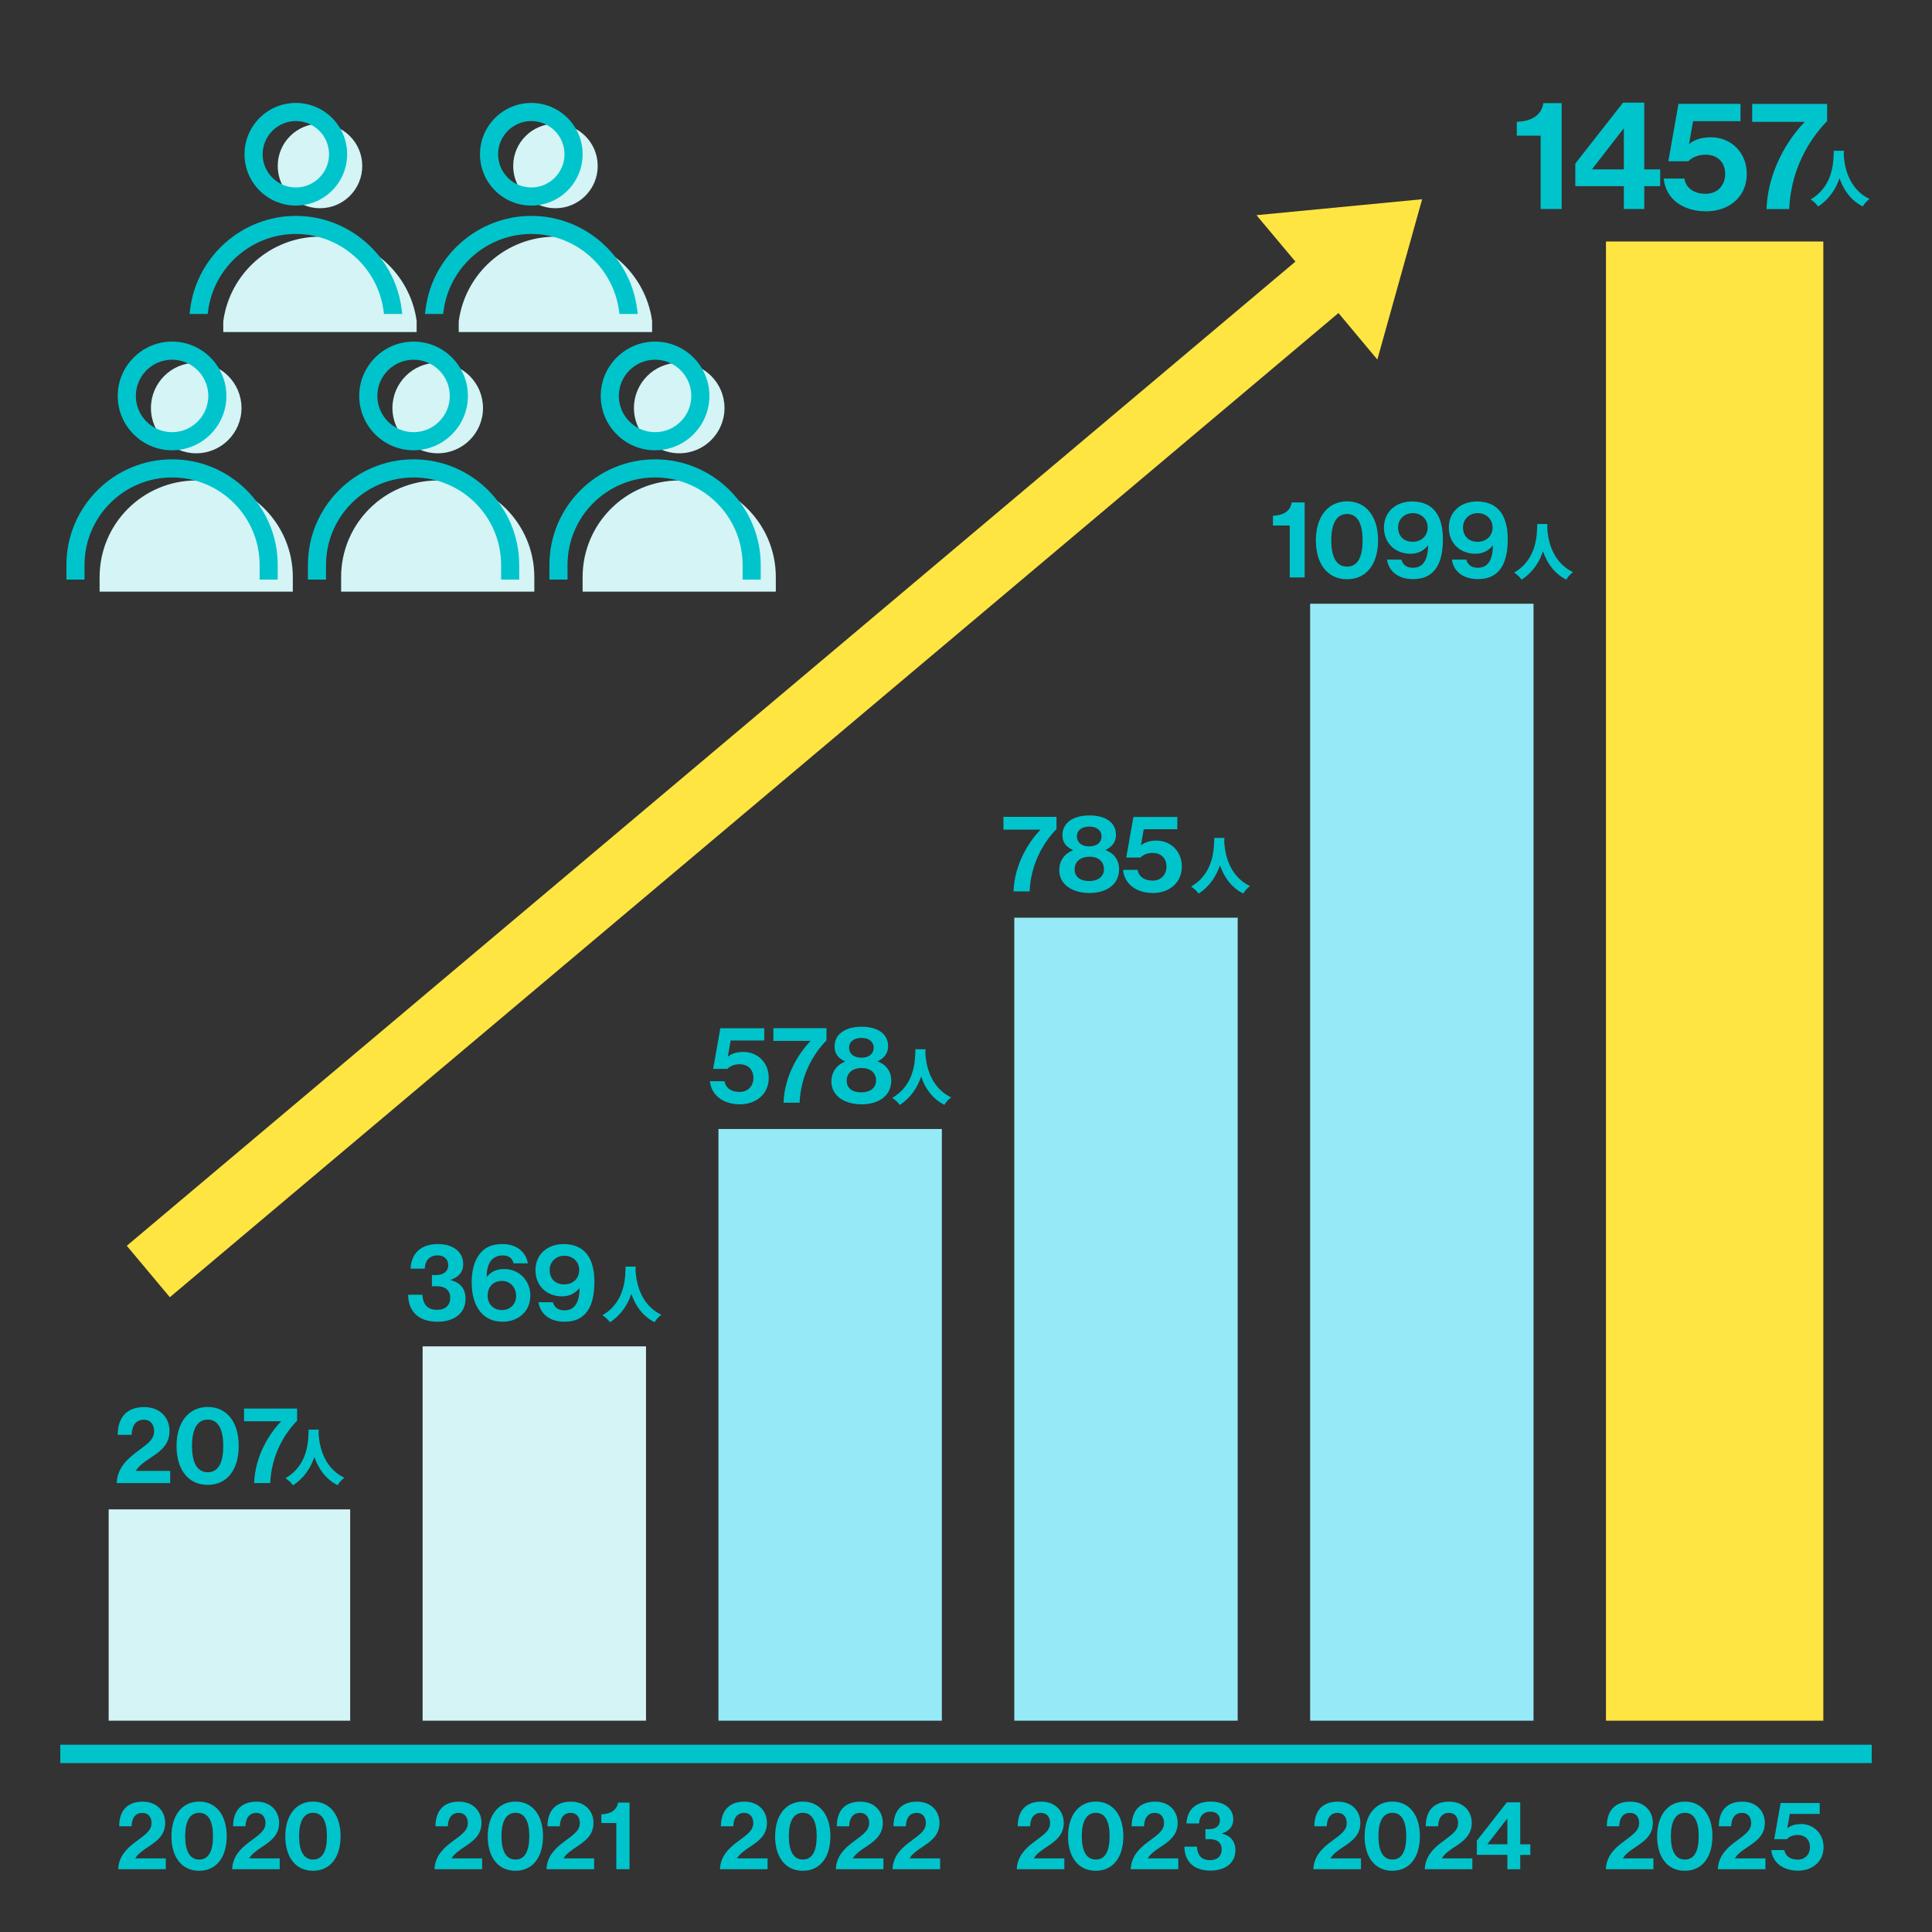 <svg width="320" height="320" viewBox="0 0 320 320" fill="none" xmlns="http://www.w3.org/2000/svg">
<rect x="0" y="0" width="320" height="320" fill="#333333" stroke="none"/>
<g clip-path="url(#clip0_4385_2721)">
<path d="M235.55 33L208.11 35.64L214.56 43.33L21 206.34L28.13 214.86L221.69 51.85L228.13 59.55L235.55 33Z" fill="#FFE541"/>
<path d="M32.5 75.08C36.642 75.08 40 71.722 40 67.58C40 63.438 36.642 60.08 32.5 60.08C28.358 60.08 25 63.438 25 67.58C25 71.722 28.358 75.08 32.5 75.08Z" fill="#D4F4F5"/>
<path d="M16.5 98V95.58C16.5 86.74 23.66 79.58 32.5 79.58C41.34 79.58 48.5 86.74 48.5 95.58V98" fill="#D4F4F5"/>
<path d="M72.5 75.08C76.642 75.08 80 71.722 80 67.58C80 63.438 76.642 60.08 72.5 60.08C68.358 60.08 65 63.438 65 67.58C65 71.722 68.358 75.08 72.5 75.08Z" fill="#D4F4F5"/>
<path d="M56.5 98V95.58C56.5 86.74 63.66 79.58 72.5 79.58C81.34 79.58 88.5 86.74 88.5 95.58V98" fill="#D4F4F5"/>
<path d="M112.5 75.08C116.642 75.08 120 71.722 120 67.58C120 63.438 116.642 60.08 112.5 60.08C108.358 60.08 105 63.438 105 67.58C105 71.722 108.358 75.08 112.5 75.08Z" fill="#D4F4F5"/>
<path d="M96.5 98V95.58C96.5 86.74 103.66 79.58 112.5 79.58C121.34 79.58 128.5 86.74 128.5 95.58V98" fill="#D4F4F5"/>
<path d="M92 34.49C95.866 34.49 99 31.356 99 27.49C99 23.624 95.866 20.49 92 20.49C88.134 20.49 85 23.624 85 27.49C85 31.356 88.134 34.49 92 34.49Z" fill="#D4F4F5"/>
<path d="M108.02 53.22C106.96 45.31 100.2 39.2 92 39.2C83.8 39.2 77.04 45.31 75.98 53.22V55H108.01V53.22H108.02Z" fill="#D4F4F5"/>
<path d="M53 34.49C56.866 34.49 60 31.356 60 27.49C60 23.624 56.866 20.49 53 20.49C49.134 20.49 46 23.624 46 27.49C46 31.356 49.134 34.49 53 34.49Z" fill="#D4F4F5"/>
<path d="M69.02 53.22C67.96 45.31 61.2 39.2 53 39.2C44.8 39.2 38.04 45.31 36.98 53.22V55H69.01V53.22H69.02Z" fill="#D4F4F5"/>
<path d="M28.5 74.58C23.54 74.58 19.5 70.54 19.5 65.58C19.5 60.62 23.54 56.58 28.5 56.58C33.46 56.58 37.5 60.62 37.5 65.58C37.5 70.54 33.46 74.58 28.5 74.58ZM28.5 59.58C25.19 59.58 22.5 62.27 22.5 65.58C22.5 68.89 25.19 71.58 28.5 71.58C31.81 71.58 34.5 68.89 34.5 65.58C34.5 62.27 31.81 59.58 28.5 59.58Z" fill="#00C4CC"/>
<path d="M46 96H43V93.58C43 85.58 36.5 79.08 28.5 79.08C20.5 79.08 14 85.58 14 93.58V96H11V93.58C11 83.93 18.85 76.08 28.5 76.08C38.15 76.08 46 83.93 46 93.58V96Z" fill="#00C4CC"/>
<path d="M68.5 74.58C63.54 74.58 59.5 70.54 59.5 65.58C59.5 60.62 63.54 56.58 68.5 56.58C73.46 56.58 77.5 60.62 77.5 65.58C77.5 70.54 73.46 74.58 68.5 74.58ZM68.5 59.58C65.19 59.58 62.5 62.27 62.5 65.58C62.5 68.89 65.19 71.58 68.5 71.58C71.81 71.58 74.5 68.89 74.5 65.58C74.5 62.27 71.81 59.58 68.5 59.58Z" fill="#00C4CC"/>
<path d="M86 96H83V93.58C83 85.58 76.5 79.08 68.5 79.08C60.5 79.08 54 85.58 54 93.58V96H51V93.58C51 83.93 58.85 76.08 68.5 76.08C78.15 76.08 86 83.93 86 93.58V96Z" fill="#00C4CC"/>
<path d="M108.5 74.58C103.54 74.58 99.5 70.54 99.5 65.58C99.5 60.62 103.54 56.58 108.5 56.58C113.46 56.58 117.5 60.62 117.5 65.58C117.5 70.54 113.46 74.58 108.5 74.58ZM108.5 59.58C105.19 59.58 102.5 62.27 102.5 65.58C102.5 68.89 105.19 71.58 108.5 71.58C111.81 71.58 114.5 68.89 114.5 65.58C114.5 62.27 111.81 59.58 108.5 59.58Z" fill="#00C4CC"/>
<path d="M126 96H123V93.58C123 85.58 116.5 79.08 108.5 79.08C100.5 79.08 94 85.58 94 93.58V96H91V93.58C91 83.93 98.85 76.08 108.5 76.08C118.15 76.08 126 83.93 126 93.58V96Z" fill="#00C4CC"/>
<path d="M88 34.05C83.31 34.05 79.5 30.24 79.5 25.55C79.5 20.86 83.31 17.05 88 17.05C92.69 17.05 96.5 20.86 96.5 25.55C96.5 30.24 92.69 34.05 88 34.05ZM88 20.05C84.97 20.05 82.5 22.52 82.5 25.55C82.5 28.58 84.97 31.05 88 31.05C91.03 31.05 93.5 28.58 93.5 25.55C93.5 22.52 91.03 20.05 88 20.05Z" fill="#00C4CC"/>
<path d="M73.4 52L73.47 51.47C74.44 44.22 80.68 38.75 88 38.75C95.32 38.75 101.56 44.22 102.53 51.47L102.6 52H105.63L105.51 51.08C104.34 42.35 96.82 35.76 88.01 35.76C79.2 35.76 71.67 42.35 70.51 51.08L70.39 52H73.42H73.4Z" fill="#00C4CC"/>
<path d="M49 34.05C44.31 34.05 40.5 30.24 40.5 25.55C40.5 20.86 44.31 17.05 49 17.05C53.69 17.05 57.5 20.86 57.5 25.55C57.5 30.24 53.69 34.05 49 34.05ZM49 20.05C45.97 20.05 43.5 22.52 43.5 25.55C43.5 28.58 45.97 31.05 49 31.05C52.03 31.05 54.5 28.58 54.5 25.55C54.5 22.52 52.03 20.05 49 20.05Z" fill="#00C4CC"/>
<path d="M34.4 52L34.47 51.47C35.44 44.22 41.68 38.75 49 38.75C56.32 38.75 62.56 44.22 63.53 51.47L63.6 52H66.63L66.51 51.08C65.34 42.35 57.82 35.76 49.01 35.76C40.2 35.76 32.67 42.35 31.51 51.08L31.39 52H34.42H34.4Z" fill="#00C4CC"/>
<path d="M310 292V289H10V292H310Z" fill="#00C4CC"/>
<path d="M302 40H266V285H302V40Z" fill="#FFE541"/>
<path d="M254 100H217V285H254V100Z" fill="#96EAF7"/>
<path d="M205 152H168V285H205V152Z" fill="#96EAF7"/>
<path d="M156 187H119V285H156V187Z" fill="#96EAF7"/>
<path d="M107 223H70V285H107V223Z" fill="#D4F4F5"/>
<path d="M58 250H18V285H58V250Z" fill="#D4F4F5"/>
<path d="M305.41 24.98C305.41 25.17 305.39 25.39 305.38 25.64C305.46 27.08 305.94 31.19 309.65 32.95C309.18 33.3 308.75 33.79 308.53 34.19C306.4 33.11 305.28 31.25 304.68 29.5C304.11 31.18 303.07 32.94 301.14 34.2C300.88 33.82 300.41 33.37 299.9 33.03C303.88 30.72 303.66 26.29 303.73 24.98H305.41Z" fill="#00C4CC"/>
<path d="M255.17 22.47H251.23V20.18C253.37 20.1 255.27 19.32 255.63 17.08H258.66V34.62H255.18V22.47H255.17Z" fill="#00C4CC"/>
<path d="M268.95 30.83H260.92V27.09L268.83 17H272.34V28.06H274.98V30.83H272.34V34.62H268.96V30.83H268.95ZM263.72 28.06H268.96V21.3H268.91L263.72 27.99V28.07V28.06Z" fill="#00C4CC"/>
<path d="M275.57 29.58H278.98C279.28 31.28 280.71 32.1 282.51 32.1C284.49 32.1 285.74 30.68 285.74 28.82C285.74 26.76 284.34 25.62 282.51 25.62C281.19 25.62 280.17 26.13 279.66 26.71H276.33L278.01 17.2H288.28V20.07H280.42L279.76 23.83H279.81C280.57 23.17 281.82 22.74 283.42 22.74C286.5 22.74 289.32 25.05 289.32 28.82C289.32 32.59 286.4 35 282.58 35C278.76 35 275.89 32.97 275.56 29.58H275.57Z" fill="#00C4CC"/>
<path d="M298.86 20.23V20.18H290.22V17.21H302.63V20.06C299.5 23.24 296.6 28.3 296.35 34.63H292.59C292.82 28.22 296.23 22.96 298.87 20.24L298.86 20.23Z" fill="#00C4CC"/>
<path d="M202.8 138.79C202.8 138.98 202.78 139.2 202.77 139.45C202.85 140.89 203.33 145 207.04 146.76C206.57 147.11 206.14 147.6 205.92 148C203.79 146.92 202.67 145.06 202.07 143.31C201.5 144.99 200.46 146.75 198.53 148.01C198.27 147.63 197.8 147.18 197.29 146.84C201.27 144.53 201.05 140.1 201.12 138.79H202.8Z" fill="#00C4CC"/>
<path d="M172.32 137.45V137.41H166.2V135.3H174.99V137.32C172.78 139.57 170.72 143.15 170.54 147.64H167.87C168.03 143.1 170.44 139.38 172.32 137.45Z" fill="#00C4CC"/>
<path d="M175.45 144.08C175.45 142.55 176.35 141.36 177.7 140.84V140.79C176.6 140.29 175.97 139.53 175.97 138.34C175.97 136.25 177.79 135.06 180.45 135.06C183.11 135.06 184.84 136.23 184.84 138.3C184.84 139.45 184.19 140.26 183.13 140.77V140.82C184.5 141.31 185.36 142.48 185.36 143.97C185.36 146.51 183.25 147.91 180.46 147.91C177.67 147.91 175.44 146.56 175.44 144.08H175.45ZM182.85 143.99C182.85 142.73 181.97 141.9 180.46 141.9C178.95 141.9 177.99 142.73 177.99 143.99C177.99 145.25 178.93 145.93 180.42 145.93C181.91 145.93 182.85 145.16 182.85 143.99ZM182.45 138.53C182.45 137.56 181.69 136.91 180.41 136.91C179.13 136.91 178.36 137.56 178.36 138.53C178.36 139.5 179.12 140.19 180.41 140.19C181.7 140.19 182.45 139.51 182.45 138.53Z" fill="#00C4CC"/>
<path d="M186.01 144.08H188.42C188.64 145.29 189.64 145.86 190.92 145.86C192.32 145.86 193.21 144.85 193.21 143.54C193.21 142.08 192.22 141.27 190.92 141.27C189.98 141.27 189.26 141.63 188.9 142.04H186.54L187.73 135.31H195V137.34H189.44L188.97 140H189.01C189.55 139.53 190.43 139.23 191.57 139.23C193.75 139.23 195.75 140.87 195.75 143.53C195.75 146.19 193.68 147.91 190.98 147.91C188.28 147.91 186.24 146.47 186.01 144.08Z" fill="#00C4CC"/>
<path d="M256.3 86.79C256.3 86.98 256.28 87.2 256.27 87.45C256.35 88.89 256.83 93 260.54 94.76C260.07 95.11 259.64 95.6 259.42 96C257.29 94.92 256.17 93.06 255.57 91.31C255 92.99 253.96 94.75 252.03 96.01C251.77 95.63 251.3 95.18 250.79 94.84C254.77 92.53 254.55 88.1 254.62 86.79H256.3Z" fill="#00C4CC"/>
<path d="M213.63 87.04H210.84V85.42C212.35 85.37 213.7 84.81 213.95 83.22H216.09V95.64H213.62V87.03L213.63 87.04Z" fill="#00C4CC"/>
<path d="M217.95 89.49C217.95 85.55 219.99 83.04 223.12 83.04C226.25 83.04 228.25 85.52 228.25 89.49C228.25 93.46 226.3 95.94 223.1 95.94C219.9 95.94 217.95 93.42 217.95 89.49ZM225.69 89.49C225.69 86.88 224.93 85.13 223.11 85.13C221.29 85.13 220.5 86.86 220.5 89.49C220.5 92.12 221.27 93.85 223.11 93.85C224.95 93.85 225.69 92.14 225.69 89.49Z" fill="#00C4CC"/>
<path d="M229.74 92.69H232.12C232.32 93.43 232.89 94.04 233.99 94.04C234.76 94.04 235.34 93.81 235.77 93.27C236.26 92.66 236.53 91.65 236.54 90.37H236.5C235.85 91.13 234.99 91.72 233.64 91.72C231.14 91.72 229.23 90.01 229.23 87.38C229.23 84.75 231.23 83.06 233.88 83.06C237.16 83.06 238.99 85.13 238.99 89.31C238.99 93.25 237.68 95.92 234.06 95.92C231.49 95.92 230.01 94.55 229.74 92.7V92.69ZM236.47 87.38C236.47 85.98 235.41 84.99 234 84.99C232.59 84.99 231.57 86.02 231.57 87.35C231.57 88.75 232.47 89.74 233.98 89.74C235.38 89.74 236.46 88.8 236.46 87.38H236.47Z" fill="#00C4CC"/>
<path d="M240.48 92.69H242.86C243.06 93.43 243.63 94.04 244.73 94.04C245.5 94.04 246.08 93.81 246.51 93.27C247 92.66 247.27 91.65 247.28 90.37H247.24C246.59 91.13 245.73 91.72 244.38 91.72C241.88 91.72 239.97 90.01 239.97 87.38C239.97 84.75 241.97 83.06 244.62 83.06C247.9 83.06 249.73 85.13 249.73 89.31C249.73 93.25 248.42 95.92 244.8 95.92C242.22 95.92 240.75 94.55 240.48 92.7V92.69ZM247.22 87.38C247.22 85.98 246.16 84.99 244.75 84.99C243.34 84.99 242.32 86.02 242.32 87.35C242.32 88.75 243.22 89.74 244.73 89.74C246.13 89.74 247.22 88.8 247.22 87.38Z" fill="#00C4CC"/>
<path d="M153.3 173.79C153.3 173.98 153.28 174.2 153.27 174.45C153.35 175.89 153.83 180 157.54 181.76C157.07 182.11 156.64 182.6 156.42 183C154.29 181.92 153.17 180.06 152.57 178.31C152 179.99 150.96 181.75 149.03 183.01C148.77 182.63 148.3 182.18 147.79 181.84C151.77 179.53 151.55 175.1 151.62 173.79H153.3Z" fill="#00C4CC"/>
<path d="M117.59 179.08H120C120.22 180.29 121.22 180.86 122.5 180.86C123.9 180.86 124.79 179.85 124.79 178.54C124.79 177.08 123.8 176.27 122.5 176.27C121.56 176.27 120.84 176.63 120.48 177.04H118.12L119.31 170.31H126.58V172.34H121.02L120.55 175H120.59C121.13 174.53 122.01 174.23 123.15 174.23C125.33 174.23 127.33 175.87 127.33 178.53C127.33 181.19 125.26 182.91 122.56 182.91C119.86 182.91 117.82 181.47 117.59 179.08Z" fill="#00C4CC"/>
<path d="M134.22 172.45V172.41H128.1V170.3H136.89V172.32C134.68 174.57 132.62 178.15 132.44 182.64H129.78C129.94 178.1 132.35 174.38 134.23 172.45H134.22Z" fill="#00C4CC"/>
<path d="M137.71 179.08C137.71 177.55 138.61 176.36 139.96 175.84V175.79C138.86 175.29 138.23 174.53 138.23 173.34C138.23 171.25 140.05 170.06 142.71 170.06C145.37 170.06 147.1 171.23 147.1 173.3C147.1 174.45 146.45 175.26 145.39 175.77V175.82C146.76 176.31 147.62 177.48 147.62 178.97C147.62 181.51 145.51 182.91 142.72 182.91C139.93 182.91 137.7 181.56 137.7 179.08H137.71ZM145.11 178.99C145.11 177.73 144.23 176.9 142.71 176.9C141.19 176.9 140.24 177.73 140.24 178.99C140.24 180.25 141.18 180.93 142.67 180.93C144.16 180.93 145.1 180.16 145.1 178.99H145.11ZM144.71 173.53C144.71 172.56 143.95 171.91 142.68 171.91C141.41 171.91 140.63 172.56 140.63 173.53C140.63 174.5 141.39 175.19 142.68 175.19C143.97 175.19 144.71 174.51 144.71 173.53Z" fill="#00C4CC"/>
<path d="M105.3 209.79C105.3 209.98 105.28 210.2 105.27 210.45C105.35 211.89 105.83 216 109.54 217.76C109.07 218.11 108.64 218.6 108.42 219C106.29 217.92 105.17 216.06 104.57 214.31C104 215.99 102.96 217.75 101.03 219.01C100.77 218.63 100.3 218.18 99.79 217.84C103.77 215.53 103.55 211.1 103.62 209.79H105.3Z" fill="#00C4CC"/>
<path d="M67.62 214.45H69.96C70.05 215.93 70.7 216.95 72.39 216.95C73.76 216.95 74.57 216.21 74.57 214.95C74.57 213.76 73.81 213.04 72.3 213.04H71.54V211.19H72.24C73.41 211.19 74.24 210.6 74.24 209.55C74.24 208.58 73.57 207.93 72.49 207.93C71.09 207.93 70.4 208.85 70.35 210.13H68.01C68.1 207.7 69.63 206.06 72.49 206.06C75.06 206.06 76.72 207.34 76.72 209.39C76.72 210.78 75.84 211.59 74.61 211.98V212.02C76.18 212.4 77.11 213.41 77.11 215.12C77.11 217.68 75 218.92 72.46 218.92C69.27 218.92 67.63 217.16 67.6 214.45H67.62Z" fill="#00C4CC"/>
<path d="M78.12 212.67C78.1 210.49 78.53 208.73 79.63 207.48C80.42 206.58 81.5 206.06 83.18 206.06C85.65 206.06 87.12 207.41 87.43 209.25H85.07C84.89 208.49 84.35 207.94 83.27 207.94C81.47 207.94 80.61 209.29 80.61 211.47H80.65C81.3 210.71 82.11 210.19 83.55 210.19C85.84 210.19 87.84 211.97 87.84 214.6C87.84 217.23 85.82 218.92 83.25 218.92C79.72 218.92 78.17 216.02 78.14 212.67H78.12ZM85.48 214.63C85.48 213.23 84.49 212.16 83.16 212.16C81.65 212.16 80.77 213.19 80.77 214.61C80.77 216.03 81.76 216.99 83.15 216.99C84.54 216.99 85.49 215.96 85.49 214.63H85.48Z" fill="#00C4CC"/>
<path d="M89.2 215.69H91.58C91.78 216.43 92.35 217.04 93.45 217.04C94.22 217.04 94.8 216.81 95.23 216.27C95.72 215.66 95.99 214.65 96 213.37H95.96C95.31 214.13 94.45 214.72 93.1 214.72C90.6 214.72 88.69 213.01 88.69 210.38C88.69 207.75 90.69 206.06 93.34 206.06C96.62 206.06 98.45 208.13 98.45 212.31C98.45 216.25 97.14 218.92 93.52 218.92C90.95 218.92 89.47 217.55 89.2 215.7V215.69ZM95.94 210.38C95.94 208.98 94.88 207.99 93.47 207.99C92.06 207.99 91.04 209.02 91.04 210.35C91.04 211.75 91.94 212.74 93.45 212.74C94.85 212.74 95.93 211.8 95.93 210.38H95.94Z" fill="#00C4CC"/>
<path d="M52.8 236.79C52.8 236.98 52.78 237.2 52.77 237.45C52.85 238.89 53.33 243 57.04 244.76C56.57 245.11 56.14 245.6 55.92 246C53.79 244.92 52.67 243.06 52.07 241.31C51.5 242.99 50.46 244.75 48.53 246.01C48.27 245.63 47.8 245.18 47.29 244.84C51.27 242.53 51.05 238.1 51.12 236.79H52.8Z" fill="#00C4CC"/>
<path d="M22.29 240.75C23.84 239.53 25.53 238.66 25.53 237.08C25.53 235.93 24.92 235.15 23.82 235.15C22.58 235.15 21.84 236.05 21.8 237.65H19.5C19.5 234.84 20.94 233.06 23.88 233.06C26.56 233.06 28.08 234.88 28.08 237C28.08 239.32 26.5 240.42 24.98 241.43C24.03 242.04 22.91 242.83 22.5 243.63H28.19V245.65H19.33C19.42 243.29 20.9 241.85 22.3 240.75H22.29Z" fill="#00C4CC"/>
<path d="M29.24 239.49C29.24 235.55 31.27 233.04 34.41 233.04C37.55 233.04 39.54 235.52 39.54 239.49C39.54 243.46 37.6 245.94 34.39 245.94C31.18 245.94 29.24 243.42 29.24 239.49ZM36.98 239.49C36.98 236.88 36.22 235.13 34.41 235.13C32.6 235.13 31.8 236.86 31.8 239.49C31.8 242.12 32.57 243.85 34.41 243.85C36.25 243.85 36.98 242.14 36.98 239.49Z" fill="#00C4CC"/>
<path d="M46.54 235.45V235.41H40.42V233.3H49.21V235.32C47 237.57 44.94 241.15 44.76 245.64H42.09C42.25 241.1 44.66 237.38 46.54 235.45Z" fill="#00C4CC"/>
<path d="M22.22 305.25C23.6 304.16 25.1 303.39 25.1 301.98C25.1 300.96 24.56 300.27 23.58 300.27C22.48 300.27 21.82 301.07 21.79 302.49H19.74C19.74 299.99 21.02 298.41 23.63 298.41C26.01 298.41 27.36 300.03 27.36 301.92C27.36 303.98 25.95 304.96 24.61 305.86C23.76 306.4 22.77 307.11 22.4 307.81H27.46V309.6H19.58C19.66 307.5 20.97 306.22 22.22 305.25Z" fill="#00C4CC"/>
<path d="M28.4 304.13C28.4 300.62 30.21 298.4 32.99 298.4C35.77 298.4 37.55 300.61 37.55 304.13C37.55 307.65 35.82 309.86 32.97 309.86C30.12 309.86 28.39 307.62 28.39 304.13H28.4ZM35.28 304.13C35.28 301.81 34.61 300.26 32.99 300.26C31.37 300.26 30.67 301.8 30.67 304.13C30.67 306.46 31.36 308 32.99 308C34.62 308 35.28 306.48 35.28 304.13Z" fill="#00C4CC"/>
<path d="M41.09 305.25C42.47 304.16 43.97 303.39 43.97 301.98C43.97 300.96 43.43 300.27 42.45 300.27C41.35 300.27 40.69 301.07 40.66 302.49H38.61C38.61 299.99 39.89 298.41 42.5 298.41C44.88 298.41 46.23 300.03 46.23 301.92C46.23 303.98 44.82 304.96 43.48 305.86C42.63 306.4 41.64 307.11 41.27 307.81H46.33V309.6H38.45C38.53 307.5 39.84 306.22 41.09 305.25Z" fill="#00C4CC"/>
<path d="M47.26 304.13C47.26 300.62 49.07 298.4 51.85 298.4C54.63 298.4 56.41 300.61 56.41 304.13C56.41 307.65 54.68 309.86 51.83 309.86C48.98 309.86 47.25 307.62 47.25 304.13H47.26ZM54.15 304.13C54.15 301.81 53.48 300.26 51.86 300.26C50.24 300.26 49.54 301.8 49.54 304.13C49.54 306.46 50.23 308 51.86 308C53.49 308 54.15 306.48 54.15 304.13Z" fill="#00C4CC"/>
<path d="M74.61 305.25C75.99 304.16 77.49 303.39 77.49 301.98C77.49 300.96 76.95 300.27 75.97 300.27C74.87 300.27 74.21 301.07 74.18 302.49H72.13C72.13 299.99 73.41 298.41 76.02 298.41C78.4 298.41 79.75 300.03 79.75 301.92C79.75 303.98 78.34 304.96 77 305.86C76.15 306.4 75.16 307.11 74.79 307.81H79.85V309.6H71.97C72.05 307.5 73.36 306.22 74.61 305.25Z" fill="#00C4CC"/>
<path d="M80.79 304.13C80.79 300.62 82.6 298.4 85.38 298.4C88.16 298.4 89.94 300.61 89.94 304.13C89.94 307.65 88.21 309.86 85.36 309.86C82.51 309.86 80.78 307.62 80.78 304.13H80.79ZM87.67 304.13C87.67 301.81 87 300.26 85.38 300.26C83.76 300.26 83.06 301.8 83.06 304.13C83.06 306.46 83.75 308 85.38 308C87.01 308 87.67 306.48 87.67 304.13Z" fill="#00C4CC"/>
<path d="M93.16 305.25C94.54 304.16 96.04 303.39 96.04 301.98C96.04 300.96 95.5 300.27 94.52 300.27C93.42 300.27 92.76 301.07 92.73 302.49H90.68C90.68 299.99 91.96 298.41 94.57 298.41C96.95 298.41 98.3 300.03 98.3 301.92C98.3 303.98 96.89 304.96 95.55 305.86C94.7 306.4 93.71 307.11 93.34 307.81H98.4V309.6H90.52C90.6 307.5 91.91 306.22 93.16 305.25Z" fill="#00C4CC"/>
<path d="M102.08 301.95H99.6V300.51C100.94 300.46 102.14 299.97 102.37 298.56H104.27V309.6H102.08V301.95Z" fill="#00C4CC"/>
<path d="M121.89 305.25C123.27 304.16 124.77 303.39 124.77 301.98C124.77 300.96 124.23 300.27 123.25 300.27C122.15 300.27 121.49 301.07 121.46 302.49H119.41C119.41 299.99 120.69 298.41 123.3 298.41C125.68 298.41 127.03 300.03 127.03 301.92C127.03 303.98 125.62 304.96 124.28 305.86C123.43 306.4 122.44 307.11 122.07 307.81H127.13V309.6H119.25C119.33 307.5 120.64 306.22 121.89 305.25Z" fill="#00C4CC"/>
<path d="M128.39 304.13C128.39 300.62 130.2 298.4 132.98 298.4C135.76 298.4 137.54 300.61 137.54 304.13C137.54 307.65 135.81 309.86 132.96 309.86C130.11 309.86 128.38 307.62 128.38 304.13H128.39ZM135.27 304.13C135.27 301.81 134.6 300.26 132.98 300.26C131.36 300.26 130.66 301.8 130.66 304.13C130.66 306.46 131.35 308 132.98 308C134.61 308 135.27 306.48 135.27 304.13Z" fill="#00C4CC"/>
<path d="M141.08 305.25C142.46 304.16 143.96 303.39 143.96 301.98C143.96 300.96 143.42 300.27 142.44 300.27C141.34 300.27 140.68 301.07 140.65 302.49H138.6C138.6 299.99 139.88 298.41 142.49 298.41C144.87 298.41 146.22 300.03 146.22 301.92C146.22 303.98 144.81 304.96 143.47 305.86C142.62 306.4 141.63 307.11 141.26 307.81H146.32V309.6H138.44C138.52 307.5 139.83 306.22 141.08 305.25Z" fill="#00C4CC"/>
<path d="M150.47 305.25C151.85 304.16 153.35 303.39 153.35 301.98C153.35 300.96 152.81 300.27 151.83 300.27C150.73 300.27 150.07 301.07 150.04 302.49H147.99C147.99 299.99 149.27 298.41 151.88 298.41C154.26 298.41 155.61 300.03 155.61 301.92C155.61 303.98 154.2 304.96 152.86 305.86C152.01 306.4 151.02 307.11 150.65 307.81H155.71V309.6H147.83C147.91 307.5 149.22 306.22 150.47 305.25Z" fill="#00C4CC"/>
<path d="M171.05 305.25C172.43 304.16 173.93 303.39 173.93 301.98C173.93 300.96 173.39 300.27 172.41 300.27C171.31 300.27 170.65 301.07 170.62 302.49H168.57C168.57 299.99 169.85 298.41 172.46 298.41C174.84 298.41 176.19 300.03 176.19 301.92C176.19 303.98 174.78 304.96 173.44 305.86C172.59 306.4 171.6 307.11 171.23 307.81H176.29V309.6H168.41C168.49 307.5 169.8 306.22 171.05 305.25Z" fill="#00C4CC"/>
<path d="M176.91 304.13C176.91 300.62 178.72 298.4 181.5 298.4C184.28 298.4 186.06 300.61 186.06 304.13C186.06 307.65 184.33 309.86 181.48 309.86C178.63 309.86 176.9 307.62 176.9 304.13H176.91ZM183.79 304.13C183.79 301.81 183.12 300.26 181.5 300.26C179.88 300.26 179.18 301.8 179.18 304.13C179.18 306.46 179.87 308 181.5 308C183.13 308 183.79 306.48 183.79 304.13Z" fill="#00C4CC"/>
<path d="M189.92 305.25C191.3 304.16 192.8 303.39 192.8 301.98C192.8 300.96 192.26 300.27 191.28 300.27C190.18 300.27 189.52 301.07 189.49 302.49H187.44C187.44 299.99 188.72 298.41 191.33 298.41C193.71 298.41 195.06 300.03 195.06 301.92C195.06 303.98 193.65 304.96 192.31 305.86C191.46 306.4 190.47 307.11 190.1 307.81H195.16V309.6H187.28C187.36 307.5 188.67 306.22 189.92 305.25Z" fill="#00C4CC"/>
<path d="M196.17 305.87H198.25C198.33 307.18 198.91 308.1 200.41 308.1C201.63 308.1 202.35 307.44 202.35 306.32C202.35 305.26 201.68 304.62 200.33 304.62H199.66V302.97H200.28C201.32 302.97 202.06 302.44 202.06 301.51C202.06 300.65 201.47 300.07 200.51 300.07C199.26 300.07 198.65 300.89 198.6 302.02H196.52C196.6 299.86 197.96 298.4 200.51 298.4C202.8 298.4 204.27 299.54 204.27 301.36C204.27 302.59 203.49 303.31 202.4 303.67V303.7C203.79 304.04 204.62 304.93 204.62 306.45C204.62 308.72 202.75 309.83 200.49 309.83C197.66 309.83 196.2 308.26 196.17 305.86V305.87Z" fill="#00C4CC"/>
<path d="M220.18 305.25C221.56 304.16 223.06 303.39 223.06 301.98C223.06 300.96 222.52 300.27 221.54 300.27C220.44 300.27 219.78 301.07 219.75 302.49H217.7C217.7 299.99 218.98 298.41 221.59 298.41C223.97 298.41 225.32 300.03 225.32 301.92C225.32 303.98 223.91 304.96 222.57 305.86C221.72 306.4 220.73 307.11 220.36 307.81H225.42V309.6H217.54C217.62 307.5 218.93 306.22 220.18 305.25Z" fill="#00C4CC"/>
<path d="M226.03 304.13C226.03 300.62 227.84 298.4 230.62 298.4C233.4 298.4 235.18 300.61 235.18 304.13C235.18 307.65 233.45 309.86 230.6 309.86C227.75 309.86 226.02 307.62 226.02 304.13H226.03ZM232.92 304.13C232.92 301.81 232.25 300.26 230.63 300.26C229.01 300.26 228.31 301.8 228.31 304.13C228.31 306.46 229 308 230.63 308C232.26 308 232.92 306.48 232.92 304.13Z" fill="#00C4CC"/>
<path d="M238.63 305.25C240.01 304.16 241.51 303.39 241.51 301.98C241.51 300.96 240.97 300.27 239.99 300.27C238.89 300.27 238.23 301.07 238.2 302.49H236.15C236.15 299.99 237.43 298.41 240.04 298.41C242.42 298.41 243.77 300.03 243.77 301.92C243.77 303.98 242.36 304.96 241.02 305.86C240.17 306.4 239.18 307.11 238.81 307.81H243.87V309.6H235.99C236.07 307.5 237.38 306.22 238.63 305.25Z" fill="#00C4CC"/>
<path d="M249.67 307.22H244.61V304.87L249.59 298.52H251.8V305.48H253.47V307.23H251.8V309.61H249.67V307.23V307.22ZM246.37 305.47H249.67V301.21H249.64L246.38 305.42V305.47H246.37Z" fill="#00C4CC"/>
<path d="M268.62 305.25C270 304.16 271.5 303.39 271.5 301.98C271.5 300.96 270.96 300.27 269.98 300.27C268.88 300.27 268.22 301.07 268.19 302.49H266.14C266.14 299.99 267.42 298.41 270.03 298.41C272.41 298.41 273.76 300.03 273.76 301.92C273.76 303.98 272.35 304.96 271.01 305.86C270.16 306.4 269.17 307.11 268.8 307.81H273.86V309.6H265.98C266.06 307.5 267.37 306.22 268.62 305.25Z" fill="#00C4CC"/>
<path d="M274.48 304.13C274.48 300.62 276.29 298.4 279.07 298.4C281.85 298.4 283.63 300.61 283.63 304.13C283.63 307.65 281.9 309.86 279.05 309.86C276.2 309.86 274.47 307.62 274.47 304.13H274.48ZM281.36 304.13C281.36 301.81 280.69 300.26 279.07 300.26C277.45 300.26 276.75 301.8 276.75 304.13C276.75 306.46 277.44 308 279.07 308C280.7 308 281.36 306.48 281.36 304.13Z" fill="#00C4CC"/>
<path d="M287.17 305.25C288.55 304.16 290.05 303.39 290.05 301.98C290.05 300.96 289.51 300.27 288.53 300.27C287.43 300.27 286.77 301.07 286.74 302.49H284.69C284.69 299.99 285.97 298.41 288.58 298.41C290.96 298.41 292.31 300.03 292.31 301.92C292.31 303.98 290.9 304.96 289.56 305.86C288.71 306.4 287.72 307.11 287.35 307.81H292.41V309.6H284.53C284.61 307.5 285.92 306.22 287.17 305.25Z" fill="#00C4CC"/>
<path d="M293.39 306.43H295.54C295.73 307.5 296.63 308.01 297.76 308.01C299.01 308.01 299.79 307.11 299.79 305.95C299.79 304.65 298.91 303.93 297.76 303.93C296.93 303.93 296.29 304.25 295.97 304.62H293.87L294.93 298.63H301.4V300.44H296.45L296.03 302.81H296.06C296.54 302.39 297.32 302.12 298.33 302.12C300.27 302.12 302.04 303.58 302.04 305.95C302.04 308.32 300.2 309.84 297.8 309.84C295.4 309.84 293.59 308.56 293.38 306.43H293.39Z" fill="#00C4CC"/>
<path d="M310 292V289H10V292H310Z" fill="#00C4CC"/>
</g>
<defs>
<clipPath id="clip0_4385_2721">
<rect width="320" height="320" fill="white"/>
</clipPath>
</defs>
</svg>
